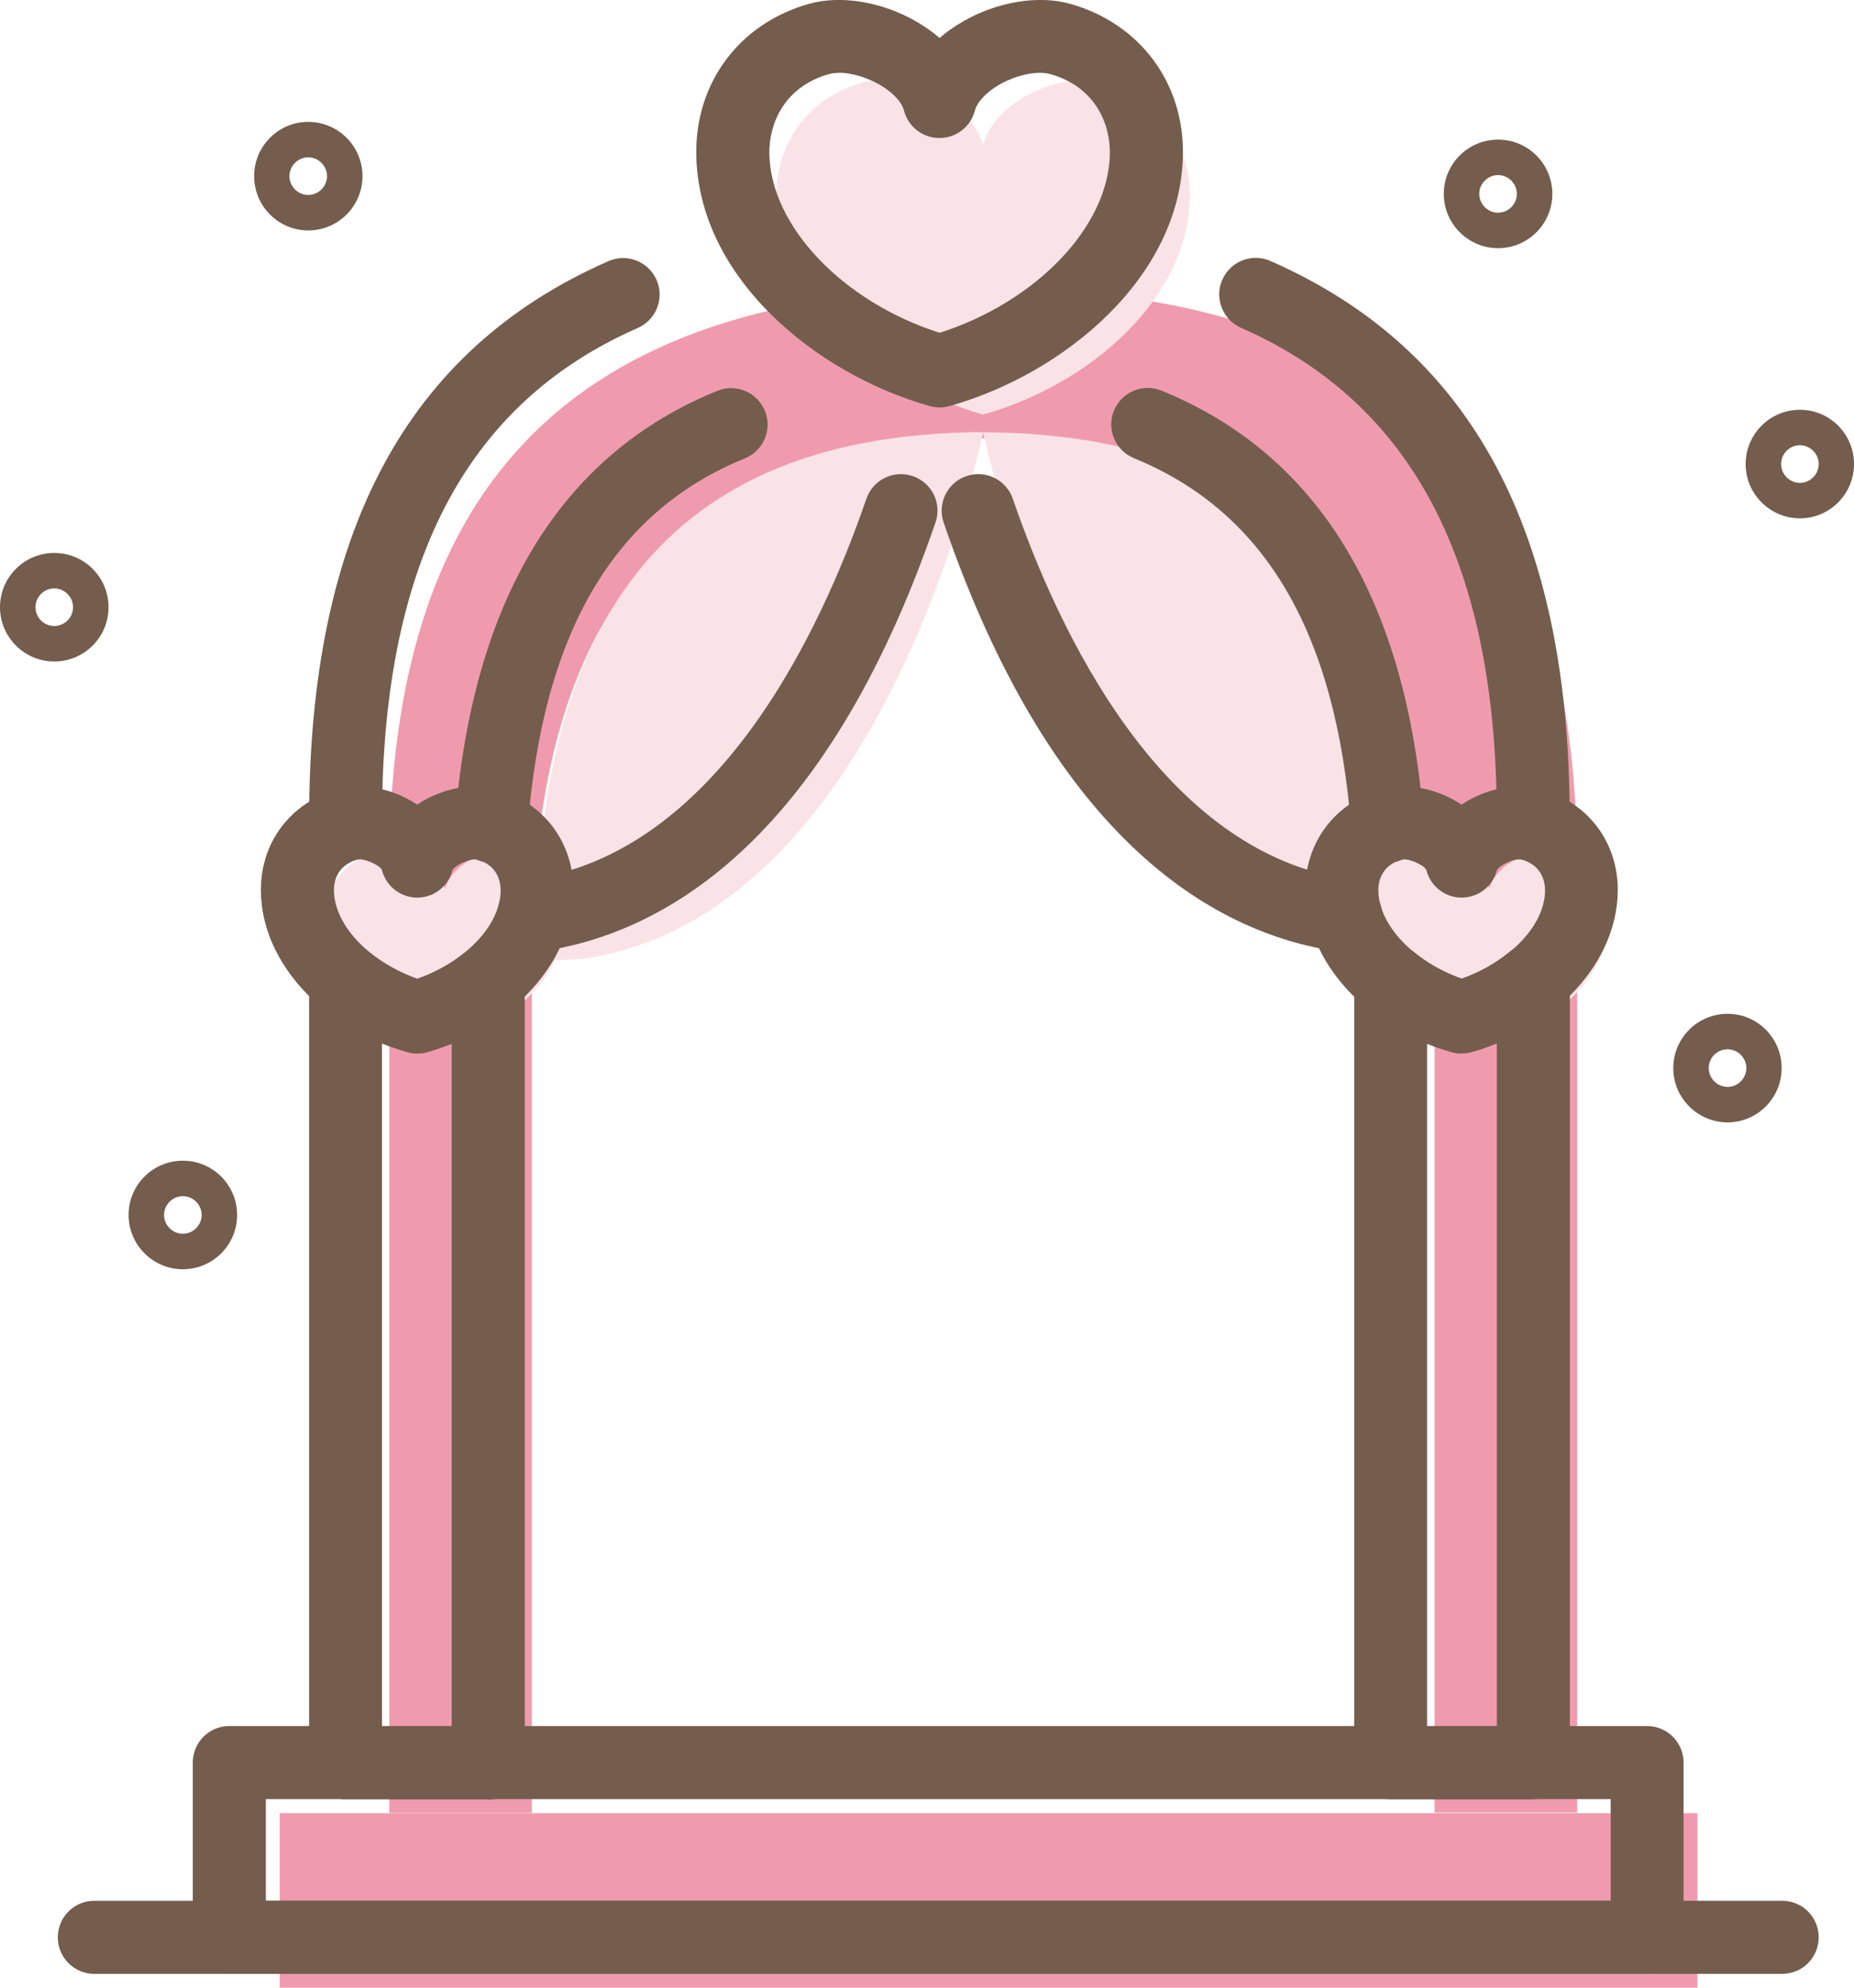<?xml version="1.0" encoding="UTF-8"?>
<svg id="_レイヤー_2" data-name="レイヤー 2" xmlns="http://www.w3.org/2000/svg" viewBox="0 0 104.54 112.05">
  <defs>
    <style>
      .cls-1 {
        fill: #745d4d;
      }

      .cls-1, .cls-2, .cls-3 {
        stroke-width: 0px;
      }

      .cls-2 {
        fill: #fae3e6;
      }

      .cls-3 {
        fill: #f09bad;
      }
    </style>
  </defs>
  <g id="_レイヤー_1-2" data-name="レイヤー 1">
    <g>
      <path class="cls-3" d="m29.99,102.18v-47.95c0-17.21,6-29.52,25.45-29.52s25.45,12.3,25.45,29.52v47.95h8.04s0-34.09,0-53.19-7.9-32.74-33.49-32.74S21.95,29.9,21.95,49v53.19h8.04Z"/>
      <rect class="cls-3" x="15.77" y="102.21" width="79.94" height="9.85"/>
      <path class="cls-2" d="m62.25,4.66c-2.38-.67-6.18,1.02-6.82,3.53-.64-2.51-4.44-4.21-6.82-3.53-3.19.91-4.88,3.59-4.84,6.48.08,5.58,5.47,10.48,11.66,12.23,6.19-1.75,11.58-6.65,11.66-12.23.04-2.89-1.65-5.57-4.84-6.48Z"/>
      <path class="cls-2" d="m80.03,48.05c1.38-.39,3.58.59,3.95,2.05.37-1.46,2.58-2.44,3.95-2.05,1.85.53,2.83,2.08,2.81,3.76-.05,3.24-3.17,6.08-6.76,7.09-3.59-1.01-6.72-3.86-6.76-7.09-.02-1.68.96-3.23,2.81-3.76Z"/>
      <path class="cls-2" d="m30.2,53.87v.3l2.55-.1c15.63-2.14,21.56-24.71,22.69-29.71-19.28.09-25.24,12.36-25.24,29.51Z"/>
      <path class="cls-2" d="m80.67,53.88v.3l-2.55-.1c-15.63-2.14-21.56-24.71-22.69-29.71,19.28.09,25.24,12.36,25.24,29.51Z"/>
      <path class="cls-2" d="m29.05,48.05c-1.38-.39-3.58.59-3.95,2.05-.37-1.46-2.58-2.44-3.95-2.05-1.85.53-2.83,2.08-2.81,3.76.05,3.24,3.17,6.08,6.76,7.09,3.59-1.01,6.72-3.86,6.76-7.09.02-1.68-.96-3.23-2.81-3.76Z"/>
      <path class="cls-1" d="m92.88,111.27H12.93c-1.14,0-2.06-.92-2.06-2.06v-9.85c0-1.14.92-2.06,2.06-2.06h79.94c1.14,0,2.06.92,2.06,2.06v9.85c0,1.14-.92,2.06-2.06,2.06Zm-77.89-4.12h75.83v-5.73H14.99v5.73Z"/>
      <path class="cls-1" d="m100.49,111.27H5.32c-1.14,0-2.06-.92-2.06-2.06s.92-2.06,2.06-2.06h95.17c1.14,0,2.06.92,2.06,2.06s-.92,2.06-2.06,2.06Z"/>
      <path class="cls-1" d="m52.98,22.97c-.19,0-.38-.03-.56-.08-6.47-1.83-13.06-7.28-13.16-14.18-.06-4.05,2.43-7.38,6.34-8.49,1.8-.51,4.12-.13,6.06.99.48.28.93.59,1.32.93.39-.34.83-.65,1.32-.93,1.94-1.12,4.27-1.5,6.06-.99h0c3.91,1.11,6.4,4.44,6.34,8.49-.1,6.9-6.69,12.36-13.16,14.18-.18.05-.37.08-.56.08Zm-5.66-18.86c-.22,0-.42.02-.59.07-2.5.71-3.37,2.78-3.35,4.47.06,4.1,4.15,8.37,9.6,10.11,5.46-1.74,9.55-6.01,9.6-10.11.02-1.7-.84-3.76-3.35-4.47h0c-.73-.21-1.92.04-2.88.59-.73.42-1.25.98-1.38,1.46-.23.91-1.05,1.55-2,1.55s-1.76-.64-2-1.55c-.12-.48-.65-1.05-1.38-1.46-.74-.42-1.6-.67-2.29-.67Z"/>
      <path class="cls-1" d="m23.53,59.39c-.19,0-.38-.03-.56-.08-4.81-1.36-8.2-5.08-8.26-9.04-.04-2.75,1.65-5.01,4.3-5.77,1.28-.36,2.84-.12,4.18.65.11.07.23.13.33.21.11-.07.22-.14.33-.21,1.34-.77,2.91-1.02,4.18-.65h0c2.65.75,4.34,3.02,4.3,5.77-.06,3.97-3.45,7.69-8.26,9.04-.18.05-.37.08-.56.08Zm-3.26-10.94s-.09,0-.13.01c-1.2.34-1.32,1.34-1.31,1.75.03,1.96,2.01,4.02,4.7,4.96,2.69-.94,4.68-3,4.7-4.96,0-.41-.11-1.41-1.31-1.75l.56-1.98-.56,1.98c-.36-.1-1.25.29-1.41.6-.23.91-1.05,1.54-1.99,1.54s-1.76-.65-1.99-1.57c-.13-.25-.86-.59-1.27-.59Z"/>
      <path class="cls-1" d="m82.42,59.39c-.19,0-.38-.03-.56-.08-4.81-1.36-8.2-5.08-8.26-9.04-.04-2.75,1.65-5.01,4.3-5.77,1.28-.36,2.84-.12,4.18.65.11.07.23.13.33.21.11-.07.22-.14.33-.21,1.34-.77,2.91-1.02,4.18-.65,2.65.75,4.34,3.02,4.3,5.76-.06,3.97-3.45,7.69-8.26,9.04-.18.05-.37.08-.56.08Zm-3.95-12.91l.56,1.98c-1.2.34-1.32,1.34-1.31,1.75.03,1.96,2.01,4.02,4.7,4.96,2.69-.94,4.68-3,4.7-4.96,0-.41-.11-1.41-1.31-1.75-.37-.1-1.25.29-1.41.6-.23.91-1.05,1.54-1.99,1.54-.94,0-1.76-.65-1.99-1.57-.14-.28-1.03-.67-1.4-.57l-.56-1.98Zm0,0h0,0Z"/>
      <path class="cls-1" d="m3.06,37.29c-1.68,0-3.06-1.37-3.06-3.06s1.37-3.06,3.06-3.06,3.06,1.37,3.06,3.06-1.37,3.06-3.06,3.06Zm0-4.12c-.58,0-1.06.48-1.06,1.06s.48,1.06,1.06,1.06,1.06-.48,1.06-1.06-.48-1.06-1.06-1.06Z"/>
      <path class="cls-1" d="m84.47,13.99c-1.68,0-3.06-1.37-3.06-3.06s1.37-3.06,3.06-3.06,3.06,1.37,3.06,3.06-1.37,3.06-3.06,3.06Zm0-4.12c-.58,0-1.06.48-1.06,1.06s.48,1.06,1.06,1.06,1.06-.48,1.06-1.06-.48-1.06-1.06-1.06Z"/>
      <path class="cls-1" d="m97.41,63.27c-1.68,0-3.06-1.37-3.06-3.06s1.37-3.06,3.06-3.06,3.05,1.37,3.05,3.06-1.37,3.06-3.05,3.06Zm0-4.12c-.59,0-1.06.48-1.06,1.06s.48,1.06,1.06,1.06,1.06-.48,1.06-1.06-.48-1.06-1.06-1.06Z"/>
      <path class="cls-1" d="m17.38,12.99c-1.68,0-3.05-1.37-3.05-3.06s1.37-3.06,3.05-3.06,3.06,1.37,3.06,3.06-1.37,3.06-3.06,3.06Zm0-4.12c-.58,0-1.06.48-1.06,1.06s.48,1.06,1.06,1.06,1.06-.48,1.06-1.06-.48-1.06-1.06-1.06Z"/>
      <path class="cls-1" d="m101.49,29.22c-1.68,0-3.06-1.37-3.06-3.06s1.37-3.06,3.06-3.06,3.05,1.37,3.05,3.06-1.37,3.06-3.05,3.06Zm0-4.12c-.59,0-1.06.48-1.06,1.06s.48,1.06,1.06,1.06,1.06-.48,1.06-1.06-.48-1.06-1.06-1.06Z"/>
      <path class="cls-1" d="m10.31,71.55c-1.68,0-3.06-1.37-3.06-3.06s1.37-3.06,3.06-3.06,3.06,1.37,3.06,3.06-1.37,3.06-3.06,3.06Zm0-4.12c-.58,0-1.06.48-1.06,1.06s.48,1.06,1.06,1.06,1.06-.48,1.06-1.06-.48-1.06-1.06-1.06Z"/>
      <g>
        <path class="cls-1" d="m27.53,101.43h-8.04c-1.14,0-2.06-.92-2.06-2.06v-44.14c0-.8.46-1.52,1.18-1.86.72-.34,1.58-.23,2.19.28.78.65,1.73,1.18,2.73,1.54.99-.35,1.91-.86,2.69-1.5.62-.5,1.47-.61,2.19-.27s1.18,1.06,1.18,1.86v44.11c0,1.14-.92,2.06-2.06,2.06Zm-5.98-4.12h3.92v-38.47c-.45.18-.91.34-1.38.47-.37.1-.75.1-1.12,0-.48-.14-.96-.3-1.43-.49v38.49Z"/>
        <path class="cls-1" d="m86.46,101.43h-8.04c-1.14,0-2.06-.92-2.06-2.06v-44.11c0-.8.46-1.52,1.18-1.86.72-.34,1.57-.23,2.19.27.78.64,1.71,1.16,2.69,1.5,1-.35,1.95-.89,2.73-1.54.61-.51,1.47-.62,2.19-.28.72.34,1.18,1.07,1.18,1.86v44.15c0,1.14-.92,2.06-2.06,2.06Zm-5.98-4.12h3.92v-38.49c-.47.19-.94.36-1.43.49-.37.1-.75.1-1.12,0-.47-.13-.93-.29-1.38-.47v38.47Z"/>
      </g>
      <g>
        <path class="cls-1" d="m27.71,48.63c-.05,0-.1,0-.16,0-1.13-.09-1.98-1.08-1.9-2.21.96-12.58,5.94-20.79,14.8-24.39,1.05-.43,2.25.08,2.68,1.13.43,1.05-.08,2.25-1.13,2.68-7.4,3.01-11.41,9.85-12.25,20.89-.08,1.08-.98,1.9-2.05,1.9Z"/>
        <path class="cls-1" d="m19.49,48.24c-1.14,0-2.06-.92-2.06-2.06,0-16.19,5.52-26.48,16.88-31.46,1.04-.46,2.25.02,2.71,1.06.46,1.04-.02,2.25-1.06,2.71-9.7,4.25-14.42,13.31-14.42,27.7,0,1.14-.92,2.06-2.06,2.06Z"/>
        <path class="cls-1" d="m86.46,48.24c-1.14,0-2.06-.92-2.06-2.06,0-14.38-4.72-23.44-14.42-27.7-1.04-.46-1.52-1.67-1.06-2.71.46-1.04,1.67-1.52,2.71-1.06,11.36,4.98,16.88,15.27,16.88,31.46,0,1.14-.92,2.06-2.06,2.06Z"/>
        <path class="cls-1" d="m78.24,48.63c-1.07,0-1.97-.82-2.05-1.9-.84-11.05-4.85-17.88-12.25-20.9-1.05-.43-1.56-1.63-1.13-2.68.43-1.05,1.63-1.56,2.68-1.13,8.87,3.61,13.84,11.81,14.8,24.4.09,1.13-.76,2.12-1.9,2.21-.05,0-.11,0-.16,0Z"/>
      </g>
      <path class="cls-1" d="m30.08,53.68c-1.01,0-1.9-.75-2.04-1.78-.15-1.13.63-2.16,1.76-2.32,10.66-1.46,16.51-14.07,19.05-21.46.37-1.08,1.54-1.65,2.62-1.28,1.08.37,1.65,1.54,1.28,2.61-6.3,18.33-15.65,23.28-22.38,24.2-.09.01-.19.02-.28.02Z"/>
      <path class="cls-1" d="m75.87,53.68c-.09,0-.19,0-.28-.02-6.74-.92-16.09-5.87-22.38-24.2-.37-1.08.2-2.25,1.28-2.62s2.25.2,2.62,1.28c2.54,7.39,8.39,20,19.05,21.46,1.13.15,1.91,1.19,1.76,2.32-.14,1.03-1.02,1.78-2.04,1.78Z"/>
    </g>
  </g>
</svg>